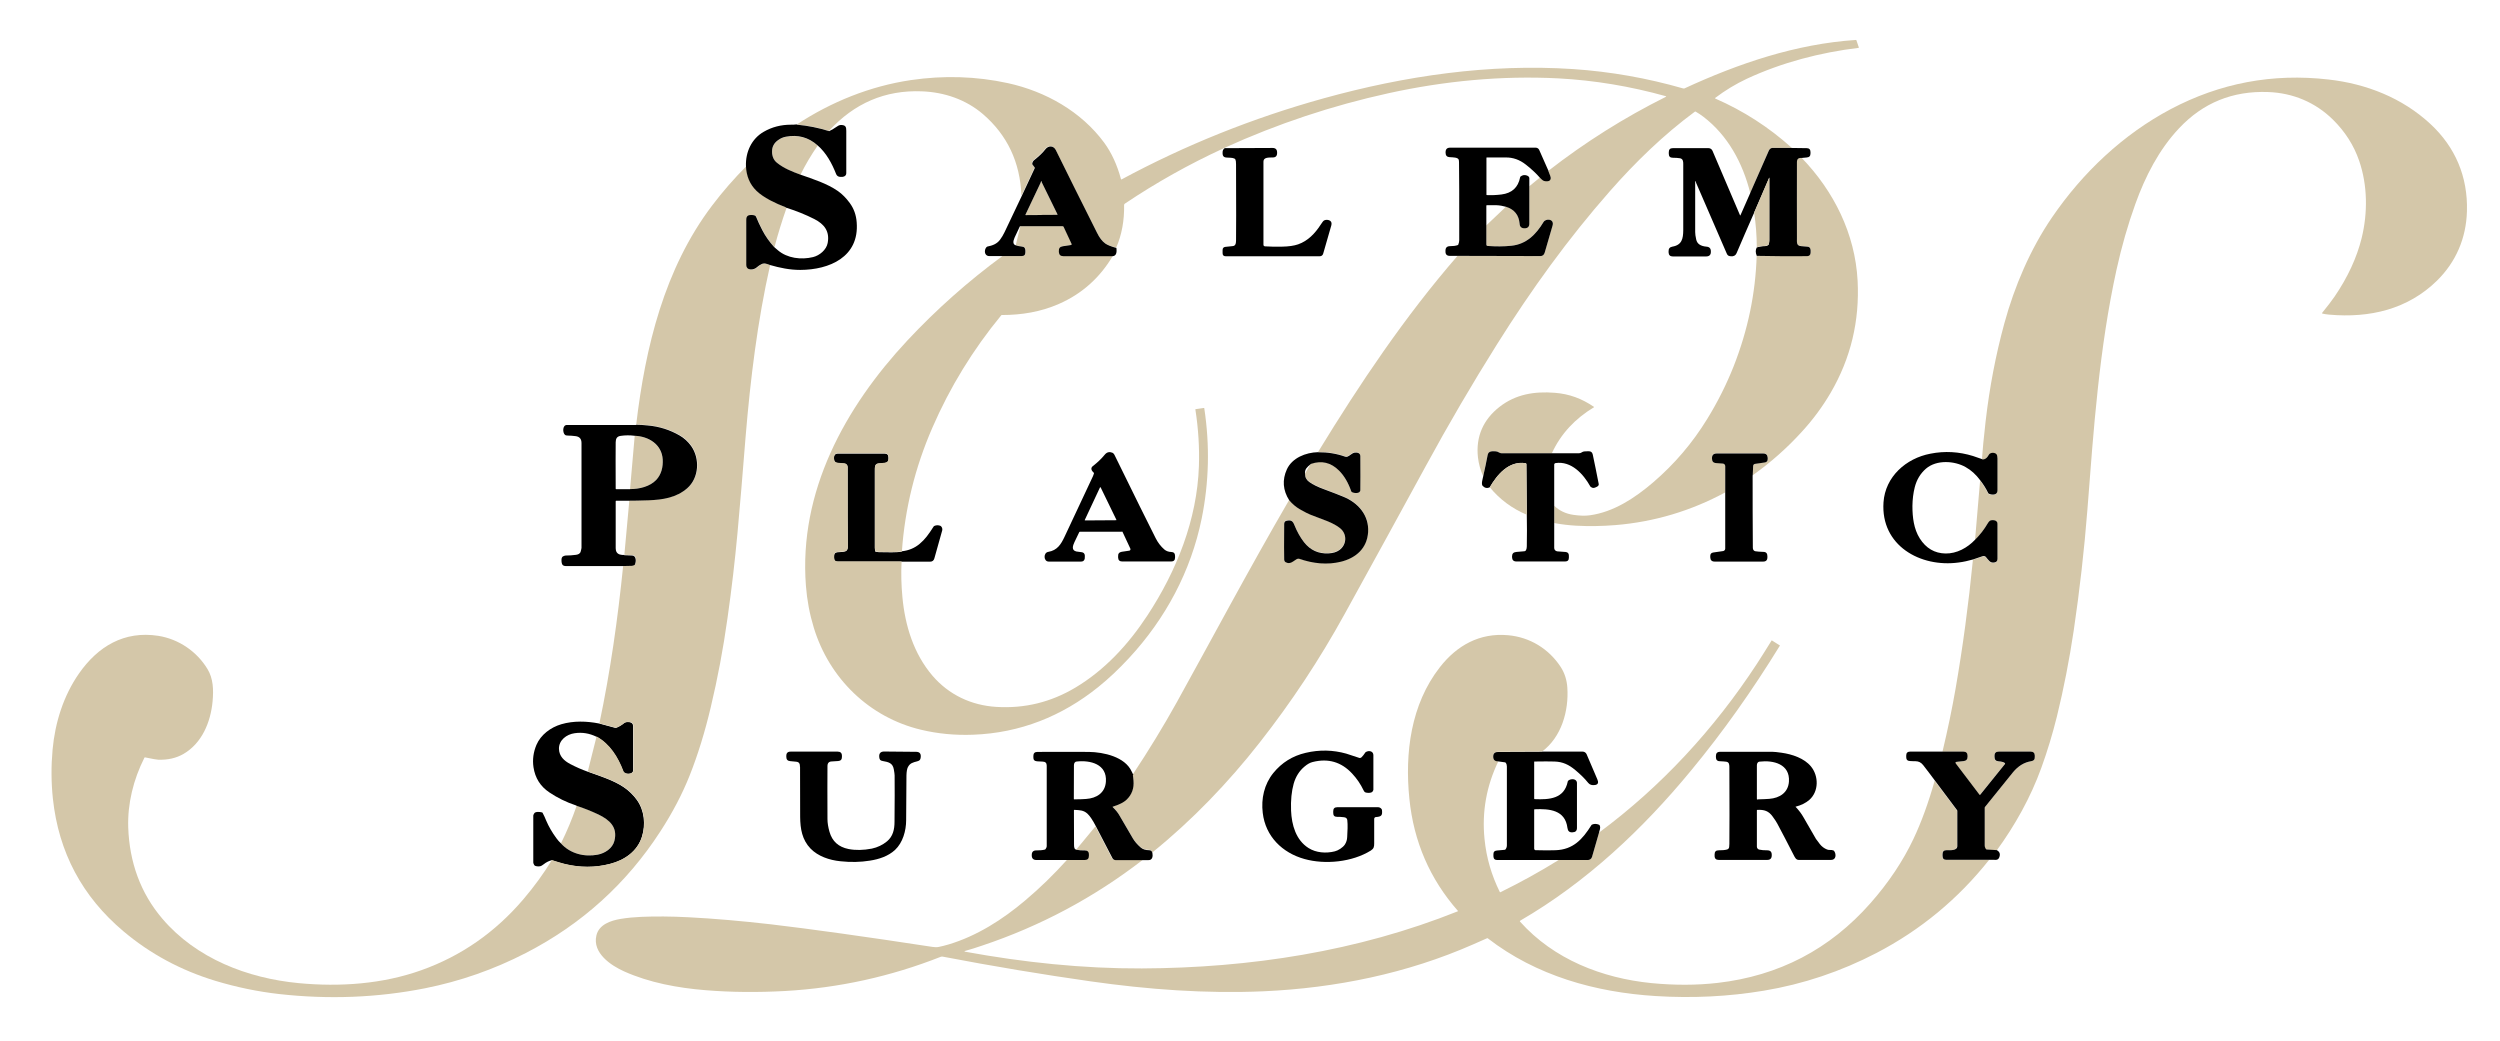 <?xml version="1.0" encoding="UTF-8"?>
<svg xmlns="http://www.w3.org/2000/svg" version="1.1" viewBox="0 0 2472 1029">
  <defs>
    <style>
      .cls-1 {
        fill: #d4c7a9;
      }
    </style>
  </defs>
  <!-- Generator: Adobe Illustrator 28.6.0, SVG Export Plug-In . SVG Version: 1.2.0 Build 709)  -->
  <g>
    <g id="Layer_1">
      <path class="cls-1" d="M1781.5,156.1c31.9,33.1,52.8,75,55.3,121.4,2.1,39.9-6.8,76.8-26.6,110.8-8,13.7-17.5,26.6-28.7,38.8-14.5,15.9-30.6,30.2-48.4,42.8l.4-9.4c0-1,.8-1.8,1.8-2l9.6-1.4c2.1-.3,3.1-1.5,3-3.6v-1c-.2-2.9-1.7-4.3-4.5-4.3h-45.9c-3.1,0-4.7,1.5-4.7,4.6v.4c0,2.8,1.4,4.2,4.1,4.5l6.7.5c1.3.1,2.3,1.2,2.3,2.5v26.2c-33.9,18.3-70,29.1-108.3,32.3-13.4,1.1-26.5,1.3-39.3.6-6.8-.4-14-1.2-21.5-2.6v-17.1c5.1,4.9,11.4,7.9,19,9,6.3.9,11.7,1.1,16.4.4,23.2-3.2,44.2-16.9,62.4-32.5,21-18,38.9-38.9,53.6-62.9,10.4-16.9,19-34.2,26-51.8,14.1-35.8,21.7-72.3,22.8-109.5,16.5.4,33.1.5,49.7.3,2.1,0,3.2-1.1,3.5-3.2.3-2.7.2-6-3.2-6.2-.5,0-2.5-.2-6.1-.5-4.8-.4-4.2-3.6-4.2-7.9,0-25.1,0-50.1,0-75.2,0-3.1,1.6-4.4,4.6-4.1h0Z"/>
      <path d="M1733,469.9c0,23.4,0,46.9.2,70.5,0,1.3,0,2.2.2,2.5.3,1.2,1.2,2,2.4,2.2,1.9.3,4.5.5,7.8.6,2.7,0,4,1.5,4,4.2v1.2c0,2.8-1.4,4.2-4.2,4.2h-47.9c-2.9,0-4.3-1.4-4.4-4.3v-1.2c0-2,.9-3.2,3-3.5l9.7-1.4c1.2-.2,2.1-1.2,2.1-2.4v-55.4c0,0,0-26.2,0-26.2,0-1.3-1-2.4-2.3-2.5l-6.7-.5c-2.8-.2-4.1-1.7-4.1-4.5v-.4c0-3.1,1.6-4.6,4.7-4.6h45.9c2.9,0,4.3,1.4,4.5,4.3v1c.1,2.1-.9,3.3-3,3.6l-9.6,1.4c-1,.1-1.7,1-1.8,2l-.4,9.4h0Z"/>
      <path class="cls-1" d="M1534.4,448.2c-16.4,0-32.9,0-49.5,0-2.3,0-3.5-1.8-5.8-1.9-3.5-.2-7.2-.5-8.1,3.6-1.4,7-2.9,14-4.4,21-2.7-5.8-4.4-12-5.2-18.6-2.3-20.7,5.4-37.5,21.2-49.9,16.1-12.6,34.6-15.6,54.8-14,14.4,1.1,26.8,5.8,38.7,13.9.1,0,.2.2,0,.4,0,0,0,0,0,0-18.4,11.1-32.6,25.9-41.7,45.6h0Z"/>
      <path d="M1534.4,448.2c9,0,17.9,0,26.8,0,2.4,0,3-1.5,5-1.8,1.6-.2,2.9-.1,4.8-.2,2.1,0,3.4,1,3.9,3.2,1.8,8.5,3.8,18.2,5.9,29.1.2,1.1-.3,2-1.6,2.7-1.5.8-3.4,1.7-4.7,1.1-1.1-.5-1.8-.9-2-1.3-6.9-12.4-18.8-25.4-34.4-23.1-.7.1-1.3.8-1.3,1.5v40.7s0,17.1,0,17.1v24.7c0,1.7,1.3,3.1,3.1,3.3l8.1.6c2.2.2,3.3,1.4,3.3,3.6v2.1c0,2.4-1.2,3.7-3.7,3.7h-48.1c-2.9,0-4.3-1.4-4.4-4.3v-.6c0-2.7,1.2-4.2,4-4.5l8-.7c.9,0,1.5-.5,1.9-1.3.5-1,.7-2.2.7-3.7.2-10.4.2-20.7,0-31.1l-.4-50c0-.5-.4-.9-.8-1-16.5-2.5-28,11.1-35.4,23.8-2.6,1.3-4.9.8-7-1.3-1.8-1.9.1-7.2.5-9.6,1.6-7.1,3.1-14.1,4.4-21,.8-4.1,4.5-3.8,8.1-3.6,2.2.1,3.5,1.9,5.8,1.9,16.6,0,33,0,49.5,0h0Z"/>
      <path class="cls-1" d="M1509.7,509c-14.6-6.2-26.8-15.2-36.6-27.2,7.4-12.7,18.9-26.3,35.4-23.8.5,0,.8.5.8,1l.4,50Z"/>
      <path class="cls-1" d="M1771.5,146.2c-5.2,0-10.4,0-15.6,0-2.3,0-3.6,0-3.8,0-1.4.3-2.4,1.2-3.1,2.7-6,13.8-12.1,27.7-18.4,41.8-7.4-29.6-22.2-56.8-46.1-75.1-2.5-1.9-5.1-3.7-7.8-5.2-.3-.2-.6-.2-.8,0-30.9,22.8-58.8,49.9-84.1,78.7-41.4,47.1-77.5,97.1-111.6,151.4-24.5,39-47.9,79-70.2,120-25.8,47.3-52.6,96.2-80.4,146.6-24.6,44.7-52.6,87.1-84.1,127.2-31.1,39.7-66.7,76.8-106.2,108.7-.4-1.8-1.5-2.7-3.2-2.7-3.5,0-6.3-.9-8.5-2.8-3.3-2.9-5.9-5.9-7.7-9-6.4-10.9-10.8-18.5-13.2-22.6-1.5-2.6-3.7-5.3-6.6-8.2-.2-.2-.2-.4.1-.5,6.2-1.8,10.7-4.1,13.6-6.9,5.2-4.9,7.5-11.3,6.8-19-.2-1.9-.4-3.7-.6-5.4,16.1-24.3,30.6-48.1,43.6-71.5,32.5-58.6,71.9-132.7,111.1-200,3.1,3.7,6.8,6.8,10.9,9.1,4.6,2.6,7.9,4.3,10,5.1,8.8,3.3,14.5,5.5,17,6.5,5.3,2.2,9.5,4.5,12.4,6.9,7.1,5.7,6.7,16.3-.7,21.6-2.7,2-6.3,3-10.8,3.3-10,.5-18.1-3.2-24.2-11.1-3.8-4.9-7-10.5-9.4-16.7-1.7-4.3-3.4-5.5-8.1-4.4-1.6.4-2,1.8-2.1,3.2,0,18.5,0,30.3,0,35.2,0,1.1.5,1.9,1.3,2.4,4.5,2.7,7.7-1,11.2-3,.8-.5,1.8-.5,2.6-.2,13.5,4.7,27.6,6.2,41.2,2.8,15.1-3.8,25.7-13.4,26.7-29.3,1.1-16.7-10-29.1-24.7-35-3.8-1.5-10.3-4-19.4-7.5-5.2-2-10.4-4.4-14.1-7-2.7-2-4.1-4.6-4.2-8l5.9-9.9c10.6-3.6,19.9-1.4,27.8,6.7,5,5.1,9,11.9,12,20.4.1.3.3.6.6.7,2.1,1.4,8.3,1.9,8.4-2,0-6.9,0-18.1,0-33.6,0-3.3-3.7-3.7-6.3-3.2-.8.1-1.9.8-3.3,1.9-1.1.8-2.2,1.5-3.3,2-.7.3-1.3.3-2,0-8.7-3.1-17.7-4.5-26.8-4.4,41.3-67.6,85.8-133.9,137.9-193.9,27.2,0,54.6,0,81.9.2,2.1,0,3.5-1.1,4.2-3.4,2.2-7.5,4.8-16.4,7.8-26.8,1.9-6.7-6.7-7.3-9-3.4-7.4,12.3-16.9,21.9-31.8,23.4-7.5.8-15.3.9-23.3.2-.9,0-1.4-.6-1.4-1.5v-18.8c0,0,19.6-18.6,19.6-18.6,8.2,2.6,12.6,8.2,13.3,16.8.3,3.1,1.9,4.6,4.9,4.4h.2c3,0,4.5-1.6,4.5-4.6v-36.7l10.5-8.6c2.6,2.3,3.2,3.6,7.5,3.3,1.5-.1,2.5-.8,2.9-2.1.3-.9.2-1.9-.3-3.2-.6-1.6-1.2-3.1-1.8-4.6,36.5-28.4,75.3-52.8,116.2-73.2.6-.3.6-.5,0-.7-35.1-9.8-70.5-15.7-106.2-17.6-56.3-2.9-112.8,2.6-167.6,14.6-56.1,12.3-110.2,30.3-162.3,54l-1,.5c-34.2,15.7-66.8,34-97.8,54.8-.4.3-.7.8-.7,1.3.3,15.3-2.3,29.4-7.8,42.2-5.3-1.3-9.1-2.8-11.2-4.5-2.9-2.2-5.6-5.8-8.1-10.6-16.2-32.1-29.8-59.3-40.7-81.7-2.2-4.5-7.3-4.7-10.3-.8-2.6,3.3-6.3,6.9-11.2,10.8-1,.8-1.7,1.9-1.8,3.3,0,.4,0,.7.2,1l2.2,2.9c.2.3.2.5,0,.8l-12.8,27.4c-1.3-33.1-14-59.9-38-80.6-16.9-14.5-38.3-21.8-60.6-22.6-36.1-1.4-66.7,11.7-91.8,39.2-10.3-3.3-20.9-5.4-31.8-6.4,34.3-22.5,72.5-37.9,112.8-43.9,32.7-4.8,64.7-3.8,96,3,37.3,8.2,72.6,28.1,95.3,59,7.2,9.9,12.7,21.8,16.5,35.9,0,.3.3.4.6.3,62.9-33.9,129.6-60.7,199.9-80.2,80.5-22.3,163.7-34.4,246.6-28.9,36.9,2.5,73.2,8.9,109,19.2.3,0,.6,0,.9,0,53.6-24.8,110.5-44.1,169.7-48,.2,0,.4,0,.5.3l2.4,7.1c0,.2,0,.3-.2.4,0,0,0,0,0,0-37.9,4.6-75.7,14.4-110.6,30.6-10.8,5.1-21.3,11.4-31.2,18.9-.2.2-.2.4,0,.6,0,0,.1.1.2.1,27.7,12.1,52.7,28.2,75.2,48.4h0Z"/>
      <path d="M1303.4,447.2c9.2-.1,18.2,1.3,26.8,4.4.7.2,1.3.2,2,0,1.2-.5,2.3-1.2,3.3-2,1.5-1.1,2.6-1.7,3.3-1.9,2.6-.5,6.2-.2,6.3,3.2.1,15.5.1,26.7,0,33.6,0,3.9-6.3,3.4-8.4,2-.3-.2-.5-.4-.6-.7-3-8.6-7-15.4-12-20.4-7.9-8-17.2-10.3-27.8-6.7-2.2,1.7-3.7,3.2-4.6,4.4-1.1,1.5-1.5,3.4-1.3,5.5,0,3.4,1.5,6.1,4.2,8,3.7,2.7,8.9,5.1,14.1,7,9.1,3.4,15.6,5.9,19.4,7.5,14.7,5.9,25.7,18.3,24.7,35-1,15.9-11.7,25.5-26.7,29.3-13.7,3.4-27.7,1.9-41.2-2.8-.9-.3-1.8-.2-2.6.2-3.5,2-6.7,5.8-11.2,3-.8-.5-1.2-1.3-1.3-2.4-.1-5-.2-16.7,0-35.2,0-1.4.5-2.8,2.1-3.2,4.7-1.1,6.4,0,8.1,4.4,2.5,6.2,5.6,11.8,9.4,16.7,6.2,7.9,14.3,11.6,24.2,11.1,4.5-.2,8.1-1.3,10.8-3.3,7.4-5.3,7.8-15.9.7-21.6-2.9-2.4-7.1-4.7-12.4-6.9-2.5-1-8.1-3.2-17-6.5-2.1-.8-5.4-2.5-10-5.1-4.1-2.3-7.8-5.4-10.9-9.1-6.3-9.9-7.1-20.2-2.3-30.7,5.2-11.2,18.5-16.6,30.8-16.9h0Z"/>
      <path d="M891.7,545.1c6.7-.7,12.6-3.1,17.6-7.3,5.6-4.7,8.8-9.3,13.9-17.2.2-.3.4-.5.8-.6,1.8-.8,3.6-.8,5.5-.2,1.8.6,2.6,3,2.2,4.5-2.1,7.5-4.7,16.8-7.8,27.8-.6,2.2-2,3.3-4.3,3.3-9.4,0-18.8,0-28.2,0h-63.2c-2.3,0-3.5-1.2-3.5-3.5v-2.2c0-2.2,1.1-3.4,3.3-3.6,3.8-.3,7.7-.1,9.2-1.8.8-.9,1.2-2.4,1.1-4.3-.2-10.8-.2-36.8-.2-78,0-1.9-1.4-3.4-3.3-3.6l-6.3-.5c-2.6-.2-3.9-1.6-3.9-4.2v-1c0-2.8,1.4-4.2,4.2-4.2h45.8c2.6,0,3.9,1.3,3.9,3.9v1.5c0,2.3-1.2,3.6-3.5,3.9-2.4.3-4.2.4-5.5.5-4.8.2-4.5,3.4-4.5,7.5,0,37.4,0,62.8,0,76.2,0,.4.1,1.5.4,3,0,.3.2.5.6.6,1.5.2,2.5.4,3,.4,9.5,0,16.5.6,22.7-.6h0Z"/>
      <path class="cls-1" d="M1100.2,253.3c-12.8,21.5-30.5,37.3-53.1,47.2-18,7.9-36.9,11-56.5,11-.2,0-.5.1-.6.3-27.9,33.9-50.7,71-68.2,111.4-16.9,38.9-27,79.5-30,121.9-6.2,1.2-13.2.7-22.7.6-.6,0-1.6-.1-3-.4-.3,0-.5-.2-.6-.6-.3-1.6-.4-2.6-.4-3,0-13.4,0-38.8,0-76.2,0-4.1-.3-7.3,4.5-7.5,1.2,0,3.1-.2,5.5-.5,2.3-.3,3.5-1.6,3.5-3.9v-1.5c0-2.6-1.3-3.9-3.9-3.9h-45.8c-2.8,0-4.2,1.4-4.2,4.2v1c0,2.6,1.3,4,3.9,4.2l6.3.5c1.9.1,3.3,1.7,3.3,3.6,0,41.2,0,67.2.2,78,0,2-.3,3.4-1.1,4.3-1.4,1.7-5.4,1.5-9.2,1.8-2.2.2-3.3,1.4-3.3,3.6v2.2c0,2.3,1.2,3.5,3.5,3.5h63.2c-.6,11.8-.3,23.5.8,35.2,2.6,28.2,11.1,56,29.7,77.8,16.1,18.8,38.3,29.4,63.3,30.9,27.8,1.7,53.7-4.6,77.9-19,29.2-17.4,52.7-42.9,71.4-71.5,28.9-44,49.1-94.7,50.9-147.6.6-18.1-.5-36.7-3.5-56,0-.2,0-.2.2-.3l8.2-1.2c.2,0,.3,0,.4.3,5.6,36.9,4.7,73.3-2.6,109.2-10.6,51.9-35.7,98.9-71.9,137.9-10.2,11-20.3,20.5-30.4,28.6-35.8,28.8-77.2,45.4-123.6,47.1-18,.7-35.2-1-51.5-4.9-51.3-12.2-90.8-50.8-106.1-100.9-4.1-13.4-6.7-27.2-7.8-41.5-7.2-93,38.5-176.3,100.3-242.5,28.7-30.7,60-58.5,94-83.5h19.2c2.5,0,3.7-1.3,3.7-3.8v-1.8c0-2.4-1.2-3.6-3.5-3.9-2.5-.2-4.5-.6-6.2-1.3l4.5-18.6c.3,0,.4,0,.4-.2,13.2,0,27.1,0,41.7,0,.5,0,.8.2,1,.6l7.8,16.7c.3.7.1,1.1-.7,1.3l-7.9,1.2c-2.8.4-4.1,2-3.9,4.8v.9c.2,2.7,1.6,4,4.3,4h48.9s0,0,0,0Z"/>
      <path class="cls-1" d="M1524.9,743.2c-14.6,0-29.2.1-43.9.2-3.2,0-4.7,1.7-4.5,5.1.2,2.9,1.8,4.3,5.1,4.2-11.8,24.4-16.4,50.1-13.7,76.9,1.8,18.4,6.9,35.8,15.1,52.4.1.2.4.4.7.2h0c19.7-9.7,39-20.3,57.8-32h28.6c1.9,0,3.6-1.2,4.1-3l6.9-23.9c61.7-45.7,113.9-102.4,156-166.7,4.2-6.5,9.1-14.2,14.7-23.3,0-.1.2-.2.3,0l7.8,4.9c.1,0,.2.2,0,.3-27.3,44.4-56.4,85.5-87.6,123.2-47.9,58.2-103.7,110.7-169,148.6-.5.3-.6.7-.2,1.1,33.3,37.2,81,55.8,129.8,60.7,22.9,2.2,44.7,2.2,65.5-.2,60.6-7,110.9-33.2,151.1-78.8,18-20.4,32.2-41.7,42.6-63.7,7.7-16.3,14.7-35.4,20.9-57.4l21.8,29.1c.2.3.3.6.3.9,0,22,0,33.6,0,34.7,0,4.6-6.9,4-10.8,4.1-2.5,0-3.8,1.3-3.8,3.8v1.8c0,2.5,1.3,3.8,3.8,3.8h42.6c-30.7,38.7-67.8,69.4-111.4,92.1-35.2,18.3-72.3,30.8-111.4,37.3-34.8,5.8-70.5,7.6-107,5.3-59.6-3.7-118.2-20.1-166-57.1-.2-.2-.5-.2-.8,0-4.3,1.9-8.9,4-13.6,6-65.2,28.7-135.7,43.2-207.4,46.4-57,2.5-114.5-1.8-170.7-9.8-47.1-6.7-96-14.8-146.6-24.5-.6-.1-1.2,0-1.8.2-49.5,19.5-100.8,30.8-153.7,33.8-27.3,1.5-53.6,1.3-79-.8-27.2-2.2-55.4-7.4-80.2-18.5-13.2-5.9-31.6-18.2-27.6-35.5,2.5-10.9,14-14.8,24.1-16.5,6.7-1.1,13.4-1.7,20.2-2,13.9-.6,29.6-.5,47,.4,25.4,1.3,52.6,3.7,81.5,7,39,4.6,92.2,12,159.5,22.3,2.4.4,4.5.4,6.4,0,3-.6,6.1-1.4,9.5-2.4,28.1-8.4,53.6-24.7,75.9-43.6,14.6-12.3,28.3-25.7,41.2-40h17.1c2.7,0,4.1-1.4,4.1-4.1v-1.4c0-2.7-1.4-4.1-4.1-4-2.8,0-5.5-.2-8-.6l19.1-23.1,16.2,31.2c.7,1.2,1.9,2,3.3,2h27.2c-48.2,37.2-101.2,65.5-159,84.8-5.8,2-11.3,3.7-16.3,5.1-1.3.4-1.2.7,0,.9,57.5,10.5,115.8,16.7,174.4,16.5,107.2-.5,213.3-16.8,312.5-56.5.1,0,.2-.2.1-.4,0,0,0,0,0,0-27.7-31.5-43.7-68.4-48-110.9-4.6-45.2,1.4-93.3,30.2-130.1,16.8-21.5,39.3-34.1,67.3-31.6,21.6,1.9,40.4,13.4,52.2,31.5,3.8,5.9,6,12.7,6.5,20.4,1.5,22.9-5.7,48.9-25.2,63.3h0Z"/>
      <path d="M1120.2,766.3c.2,1.8.4,3.6.6,5.4.7,7.7-1.6,14-6.8,19-2.9,2.8-7.5,5-13.6,6.9-.3,0-.3.2-.1.5,2.9,2.8,5.1,5.5,6.6,8.2,2.4,4.1,6.8,11.7,13.2,22.6,1.8,3.1,4.3,6,7.7,9,2.1,1.9,5,2.8,8.5,2.8,1.7,0,2.8.9,3.2,2.7.6,3.1.2,7.3-4.1,7.1-1.7,0-3.3,0-5,0h-27.2c-1.4,0-2.7-.8-3.3-2.1l-16.2-31.2c-3.2-6.2-6.1-10.5-8.4-12.6-3.9-3.6-7.9-3.5-12.9-3.8-.3,0-.5.1-.5.5,0,18.8.1,30,.1,33.4s.2,5.1,2.6,5.6c2.5.5,5.2.7,8,.6,2.7,0,4.1,1.3,4.1,4v1.4c0,2.7-1.4,4.1-4.1,4.1h-17.1s-30.6,0-30.6,0c-3.1,0-4.7-1.5-4.7-4.6v-.4c0-3.1,1.6-4.6,4.7-4.5,3.2,0,5.9-.2,8.2-.8.3,0,.6-.3.8-.6.8-1.2,1.1-2,1.1-2.7,0-40.4,0-67,0-79.7,0-2.6-1.3-3.9-3.8-4-1.3,0-3.2-.2-5.8-.3-2.5-.2-3.7-1.5-3.6-3.9v-1.5c0-2.6,1.4-3.9,4-3.9,21.4-.1,38.3,0,50.7,0,15,.2,35.8,4.9,42.4,19.2.6,1.2,1.2,2.5,1.8,3.7h0ZM1062.8,790.4c5,0,8.7-.2,11.2-.4,10.3-.7,18.7-6,19.5-17,1.3-17.5-15.4-21.5-28.9-20-2,.2-2.7,1.9-2.7,3.7,0,3.6,0,14.6-.1,33.1,0,.6.2.8.5.6,0,0,.2,0,.5,0h0Z"/>
      <path d="M1524.9,743.2h40.1c1.6,0,3.1,1,3.8,2.5,3.6,8.3,7.1,16.6,10.6,24.8,1.2,2.7,1.3,5.1-2.1,5.7-3.1.5-5.3-.2-6.8-2-3.8-4.8-8.7-9.3-12.9-12.8-6.2-5.2-12.3-8.2-20.6-8.4-4.5-.1-11.1-.2-19.7,0-.2,0-.3.1-.3.3v36.3c0,.4.2.6.6.6,14.7.6,29.1-.4,32.6-17.4,0-.3.2-.6.5-.9,2.6-2.3,8.8-2.1,8.6,2.6,0,.5,0,15.2,0,44.1,0,2.9-1.4,4.3-4.4,4.4,0,0-.2,0-.2,0-2.8.2-4.4-1.2-4.8-4.3-2.2-17.9-17.9-19.1-32.4-18.5-.3,0-.5.2-.5.5v38.4c0,.8.6,1.5,1.4,1.6.4,0,1,0,2,0,6.2.2,12.2.2,17.8,0,17.4-.6,26.7-10.9,35.4-24.8.2-.3.4-.5.8-.6,2.1-.9,4.3-.8,6.7.2.3.1.5.4.7.7,1.2,2.9-.3,4.7-.7,7.2l-6.9,23.9c-.5,1.8-2.2,3.1-4.1,3.1h-89.6c-2.5,0-3.7-1.2-3.8-3.7v-1.8c-.1-2.4,1-3.7,3.4-3.9l7.7-.7c.4,0,.7-.2.9-.5.9-1.2,1.3-2.5,1.3-4,0-20.2,0-46.2,0-77.9,0-1.3-.3-2.5-1.1-3.6-.2-.3-.5-.5-.8-.5l-6.5-.9c-3.2,0-4.9-1.3-5.1-4.2-.2-3.4,1.3-5.1,4.5-5.1,14.7,0,29.3-.2,43.9-.2h0Z"/>
      <path class="cls-1" d="M1974.2,840.7l-9.7-.6c-.3,0-.7-.2-.9-.4-.9-1-1.3-2.3-1.3-3.7,0-11.7,0-24.1,0-37.1,0-.3.1-.6.3-.9,15.2-18.9,24.4-30.3,27.6-34.2,5.1-6.2,11.1-9.8,18-11,2.6-.4,3.8-1.9,3.7-4.5v-1.1c-.2-2.6-1.6-3.9-4.2-3.9h-31.5c-2.8,0-4.1,1.4-4.2,4.1v1.2c0,2.7,1.3,4.1,4,4.3,2.8.2,4.9.8,6.2,1.7.4.3.4.6.1,1l-24.5,30.4c-.2.2-.4.2-.6,0l-23.3-30.7c-.9-1.2-.6-1.8.8-1.9l6.7-.7c2.6-.2,3.9-1.7,3.9-4.3v-1c0-2.7-1.4-4.1-4.1-4.1h-20.5c5.2-21.8,9.5-42.5,12.9-62,7.2-41.4,12.9-84,17.2-127.8l9.7-3.3c1.1-.4,2.2,0,3,.8,2.7,2.9,4.1,6.5,8.8,5.4,1.8-.4,2.7-1.6,2.7-3.5,0-6.5,0-18,0-34.7,0-3.6-4.4-4-6.8-3.3-.9.2-1.9,1.2-2.9,3-3.4,5.8-7.6,11.1-12.4,16l5-58.6c3.1,3.9,5.7,8.1,7.8,12.5.2.3.4.5.7.7,2.9,1.4,8.4,1.6,8.5-3.2,0-7.9,0-18.4,0-31.6,0-2-.3-3.3-.8-4-1.5-2.2-6.4-2.2-7.7.2-1.8,3.5-4.1,5-6.7,4.6.6-8.8,1.8-21.5,3.7-38.2,3.8-32.9,9.9-65.1,18.5-96.6,10-36.6,25.7-73.4,47.1-104.7,30.3-44.4,70.4-82.2,117.4-107.1,48.8-25.8,100.8-35.6,155.9-29.3,37.5,4.2,73.1,18.2,100.9,44,24.5,22.7,37.1,52.1,36.1,86.2-.7,26.7-10.9,50.3-29.6,68.7-28.8,28.3-66.5,37.2-106.7,33.6-2.1-.2-4.3-.5-6.6-1-.2,0-.4-.3-.3-.5,0,0,0-.1,0-.2,5.4-6.7,9.5-12,12.3-16.1,13.1-19.2,22-38.5,26.8-57.9,6.1-24.9,5.9-52.2-2.5-76.5-5.3-15.4-14-28.9-26-40.7-17.3-17-39.4-26.3-63.9-27.2-35.1-1.3-64.5,10.6-88.2,35.9-19.8,21-33.4,47.6-43.1,74.6-7.5,20.8-13.7,42.5-18.7,65.2-17.1,78-22.6,156.9-28.8,237.5-3.1,39.5-7.6,79.2-13.5,119.2-4.4,29.3-9.9,57.6-16.6,84.9-4.3,17.3-9.4,34.3-15.5,51.1-10.5,29-26,56.8-44.2,81.7h0Z"/>
      <path d="M1920.9,743.2h20.5c2.7,0,4.1,1.4,4.1,4.1v1c0,2.6-1.3,4-3.9,4.3l-6.7.7c-1.4.1-1.7.8-.8,1.9l23.3,30.7c.2.2.4.2.6,0l24.5-30.4c.3-.4.2-.7-.1-1-1.3-1-3.4-1.5-6.2-1.7-2.7-.2-4-1.6-4-4.3v-1.2c0-2.8,1.4-4.1,4.2-4.1h31.5c2.6,0,4,1.3,4.1,3.9v1.1c.2,2.6-1,4.1-3.6,4.5-6.9,1.1-12.9,4.8-18,11-3.2,3.9-12.4,15.3-27.6,34.2-.2.2-.3.6-.3.9,0,13,0,25.3,0,37.1,0,1.5.5,2.7,1.3,3.7.2.3.5.4.9.4l9.7.6c3.1,1.7,3.8,4.2,2.3,7.6-.8,1.7-2.3,2.3-4.7,2-.7-.1-2.3,0-4.8,0h-42.6c-2.6,0-3.8-1.3-3.8-3.9v-1.8c0-2.5,1.3-3.8,3.8-3.8,3.9,0,10.8.6,10.8-4.1,0-1.2,0-12.7,0-34.7,0-.3,0-.6-.3-.9l-21.8-29.1c-3.8-5.1-7.6-10.2-11.6-15.3-2-2.6-4.5-3.9-7.6-3.9-1.2,0-3.1,0-5.6-.2-2.4-.1-3.6-1.4-3.6-3.8v-1.7c0-2.5,1.3-3.8,3.8-3.8h32.3c0,0,0,0,0,0Z"/>
      <path d="M1959.9,454.2c2.6.4,4.8-1.1,6.7-4.6,1.3-2.4,6.2-2.5,7.7-.2.5.7.7,2.1.8,4,0,13.2,0,23.8,0,31.6,0,4.8-5.5,4.6-8.5,3.2-.3-.1-.6-.4-.7-.7-2.1-4.4-4.7-8.5-7.8-12.5-4.2-5.7-9-10.1-14.6-13.2-11-6.2-28.6-7.4-39.1,1.6-5.5,4.8-9.2,10.9-11.1,18.4-1.5,5.9-2.2,12.1-2.3,18.5,0,11.4,1.4,22.7,7.2,32,6.2,9.8,14.7,14.8,25.5,15,11.1.2,21.7-5.6,29.3-13.7,4.9-4.8,9-10.2,12.4-16,1-1.7,2-2.7,2.9-3,2.4-.7,6.8-.3,6.8,3.3,0,16.7,0,28.3,0,34.7,0,2-.9,3.1-2.7,3.5-4.7,1.1-6.2-2.5-8.8-5.4-.8-.8-1.9-1.1-3-.8l-9.7,3.3c-4.6,1.3-9.4,2.4-14.2,3-37.9,5.2-77.2-16.8-74.3-59.5,1.7-25.3,22.2-43.5,46.4-48.1,14.2-2.8,28.2-2,42.1,2.3,2,.6,5,1.7,9,3.1h0Z"/>
      <path d="M1730.6,190.8c6.3-14.1,12.4-28,18.4-41.8.7-1.5,1.7-2.4,3.1-2.7.2,0,1.5,0,3.8,0,5.2,0,10.4,0,15.6,0l14.9.2c2.5,0,3.8,1.3,3.8,3.8v1.4c0,2.5-1.1,3.8-3.6,4l-5.2.5c-3.1-.3-4.6,1.1-4.6,4.1,0,25.1-.1,50.1,0,75.2,0,4.3-.6,7.5,4.2,7.9,3.5.3,5.5.5,6.1.5,3.4.1,3.4,3.5,3.2,6.2-.2,2.1-1.4,3.2-3.5,3.2-16.6.2-33.2,0-49.7-.3-1.4-3.3-1.3-6.1,0-8.3,2.3-.8,5-1.3,8.2-1.3,1.1,0,2.1-.4,3-1,.3-.2.5-.4.6-.8.4-1.3.6-2.6.6-4,0-25.1,0-45.6,0-61.6,0-.4,0-.4-.2,0l-14.8,34.3c-5.9,13.4-11.7,26.7-17.4,40.1-1,2.3-2.9,3.3-5.7,3-2.1-.2-3.1-.6-4-2.7-10.1-23.2-20.1-46.5-30.2-69.7-.2-.3-.3-.9-.6-1.8,0-.2-.2-.2-.3-.1,0,0-.1.2-.1.4,0,13,0,29.7,0,50,0,1.8.3,4.2,1,7.3.9,4.3,4.3,6.6,10.1,7.1,3.1.2,4.5,1.9,4.4,5v.2c0,3-1.6,4.5-4.8,4.5h-32.8c-2.7,0-4.1-1.4-4.2-4v-1.1c-.1-2.6,1.1-4.1,3.7-4.6,9.5-1.6,10.7-7.9,10.8-16.1v-65.7c0-2.4-.2-5-3.2-5.6-1.9-.3-4.3-.5-7.2-.5-2.6,0-3.9-1.3-3.9-3.9v-1.6c0-2.7,1.3-4,4-4h35.3c1.7,0,3.2,1,3.9,2.6l27.2,63.7c.2.4.3.4.5,0l9.6-21.8h0Z"/>
      <path class="cls-1" d="M1737.1,244.6c0-11.3-.9-22.8-2.6-34.5l14.8-34.3c.2-.4.2-.3.2,0,0,16,0,36.6,0,61.6,0,1.4-.2,2.7-.6,4,0,.3-.3.6-.6.8-1,.7-2,1-3,1-3.2,0-6,.5-8.2,1.3h0Z"/>
      <path d="M1531.1,169.3c.6,1.5,1.2,3,1.8,4.6.5,1.3.6,2.3.3,3.2-.4,1.3-1.4,2-2.9,2.1-4.4.3-5-1-7.5-3.3-3.6-4.2-8.3-8.6-14-13.1-6.2-4.9-12.8-7.2-20-7.1-5.2.1-11.4,0-18.6,0-.3,0-.4.1-.4.4v36.4c0,.2.2.4.4.4,4.8.2,9.6,0,14.4-.6,10.4-1.3,16.5-6.9,18.5-16.9,0-.4.2-.6.5-.9,1.8-1.4,3.8-1.8,6.1-1,1.6.6,2.5,1.5,2.5,2.7,0,2.7,0,5.4,0,8.2v36.7c0,3-1.5,4.6-4.5,4.6h-.2c-3,.1-4.7-1.4-4.9-4.4-.7-8.6-5.1-14.2-13.3-16.8-3.2-.9-6.5-1.5-9.7-1.6-3.1,0-6.2,0-9.4,0-.3,0-.5.2-.5.5v19.5s0,18.8,0,18.8c0,.9.5,1.5,1.4,1.5,8,.6,15.8.6,23.3-.2,14.8-1.5,24.4-11.1,31.8-23.4,2.3-3.9,10.9-3.3,9,3.4-3,10.4-5.6,19.3-7.8,26.8-.7,2.3-2.1,3.4-4.2,3.4-27.4-.1-54.7-.2-81.9-.2h-7.7c-2.9,0-4.4-1.5-4.3-4.4v-.8c0-2.9,1.5-4.4,4.5-4.4s5.4-.3,7.5-1c.3-.1.5-.3.7-.6.6-1.6.9-3.1.9-4.3,0-41.9,0-67.1-.2-75.7,0-1.2,0-2.4-.2-3.5-.4-2.9-6.2-2.7-9-2.9-2.7-.1-4.1-1.6-4.1-4.3v-.6c0-3,1.5-4.5,4.5-4.5h84.6c1.5,0,2.9.9,3.5,2.3l9.2,20.8h0Z"/>
      <path class="cls-1" d="M1029.6,178.9c.1,0,.3.3.4.9.1.4.2.7.4,1.1,7.6,15.4,12.7,25.8,15.2,31,.2.3,0,.5-.3.5-2.1,0-7.3,0-15.5.1-8.2,0-13.4,0-15.5.1-.4,0-.5-.2-.3-.5,2.5-5.3,7.4-15.7,14.8-31.2.2-.3.3-.7.4-1.1.2-.6.3-1,.4-1h0Z"/>
      <path d="M1103.9,245.3c.7,5.1-.6,7.8-3.7,8h-48.9c-2.7,0-4.1-1.4-4.3-4.1v-.9c-.2-2.8,1.1-4.4,3.9-4.8l7.9-1.2c.8-.1,1-.5.7-1.3l-7.8-16.7c-.2-.4-.5-.6-1-.6-14.7,0-28.6,0-41.8,0,0,.1-.2.2-.4.2.3,0,.3,0,0,0,0,0,0,0-.1,0-1.8,3.7-3.5,7.4-5.2,11.1-1.8,4.1-1.5,6.6,1,7.5,1.7.6,3.8,1.1,6.2,1.3,2.4.2,3.5,1.5,3.5,3.9v1.8c0,2.5-1.2,3.7-3.7,3.7h-19.2c-4.3,0-8.5,0-12.8,0-5.1,0-5.3-6.2-2.7-8.9.2-.2.5-.4.8-.5,5-1,9.3-2.5,12.5-6.7,1.7-2.2,3.1-4.7,4.5-7.5,5.8-12.1,11.4-24,17-35.8l12.8-27.4c.1-.3.1-.6,0-.8l-2.2-2.9c-.2-.3-.3-.6-.2-1,.2-1.4.8-2.4,1.8-3.3,4.8-3.8,8.6-7.4,11.2-10.8,3-3.9,8.1-3.7,10.3.8,11,22.4,24.6,49.7,40.7,81.7,2.4,4.9,5.1,8.4,8.1,10.6,2.2,1.6,5.9,3.1,11.2,4.5h0ZM1029.8,212.5c8.2,0,13.4,0,15.5-.1.4,0,.5-.2.3-.5-2.5-5.2-7.6-15.6-15.2-31-.2-.3-.3-.7-.4-1.1-.2-.6-.3-.9-.4-.9s-.3.3-.4,1c-.1.4-.2.7-.4,1.1-7.4,15.5-12.3,25.9-14.8,31.2-.2.3,0,.5.3.5,2.1,0,7.3,0,15.5-.1h0Z"/>
      <path class="cls-1" d="M554.7,833.9c5.9-12,11.1-24.3,15.5-37.2,7.5,2.4,14.7,5.2,21.6,8.6,10.9,5.2,19.2,12.5,15.7,26.1-1.9,7.4-9.3,12.2-16.5,13.6-13.2,2.5-27.2-.8-36.3-11.1h0Z"/>
      <path d="M592.4,715.4l15.9,4.3c.3,0,.6,0,.9,0,2.8-1.1,5.4-2.7,7.9-4.7,1.1-.9,2.9-1.2,5.4-.9,2.3.3,3.5,1.6,3.5,4,0,27.5,0,42,0,43.7,0,4.3-8.5,4.5-9.8.9-5.3-14.1-13.4-27.1-26.6-34.3-6.8-3.3-13.9-4.5-21.4-3.4-8,1.1-15.7,6.9-15.5,15.5.2,7.3,5.1,11.8,11.2,15,5.5,2.9,11.2,5.4,17.1,7.5,12,4.3,25.8,8.6,35.9,15.5,5.1,3.5,9.4,7.7,12.9,12.6,7.4,10.4,8.7,24.3,4.9,36.3-4.5,14.4-17.1,23.2-31.6,26.9-14.8,3.8-29.9,3.8-45.2,0-4.2-1.1-8.3-2.3-12.4-3.7-2.8.7-5.4,2-7.8,3.9-1.5,1.2-2.6,1.8-3.4,2-1.3.3-5.1.5-6.1-1.2-.6-1.1-.9-1.9-.9-2.4,0-14,0-29.5,0-46.5,0-.4.3-1.1.9-2.1,1.2-2.1,5.9-1.5,7.7-1,.3,0,.6.3.7.6,1.3,2.5,2.5,5,3.5,7.6,2.5,5.8,5.8,11.6,10.1,17.4,1.3,1.8,2.8,3.5,4.5,5.1,9.2,10.2,23.2,13.6,36.3,11.1,7.2-1.4,14.6-6.2,16.5-13.6,3.5-13.6-4.8-20.8-15.7-26.1-7-3.3-14.2-6.2-21.6-8.6-.2-.2-.5-.4-.7-.4-9.6-3.2-18.3-7.5-26.2-12.8-9-6-14.2-14.3-15.8-25-1.1-7.5-.1-14.8,2.9-22,4.3-10.1,14.1-17.4,24.7-20.5,12-3.5,25-3.1,37.3-.7h0Z"/>
      <path class="cls-1" d="M777.7,205.7c-4.4,12.5-8.4,25.4-11.9,38.7-4.7-5-8.6-10.6-11.8-16.8-2.5-4.9-4.5-9.1-5.9-12.7-.3-.8-.7-1.3-1.2-1.6-1.7-.9-5.2-.8-6.6-.2-1.7.8-2.1,2.5-2.1,4.4,0,15.2,0,30.1,0,44.7,0,2.2,1.4,4,3.8,4.3,2.8.3,5.2-.6,7.3-2.6.8-.8,2.2-1.7,4.2-2.7,1.2-.6,2.5-.7,4-.4,1.4.3,2.7.8,4,1.3-12.6,55.8-19.5,113.2-24.2,169.2-6.3,76.8-9.2,118.5-18,180.3-4.2,30-9.7,59.2-16.5,87.7-5.8,24.6-12.8,47.2-20.9,67.6-7.3,18.3-16.9,36.7-29,55.3-33.5,51.7-77.8,91.7-132.9,120.1-31.8,16.4-65.1,28-99.7,34.9-47,9.3-95.1,11.2-144.3,5.7-21.2-2.4-42.3-6.8-63.2-13.1-34.1-10.4-64.4-26.7-90.8-49-40.7-34.3-64-78-69.7-131-1.7-16-1.8-32.3-.3-48.7,2.5-26.9,10.8-53.1,26-75,18.8-27,44.8-42.6,78.5-37.4,20.2,3.2,38.2,15.5,48.7,32.9,5.6,9.2,6.1,20.3,5,32-1.9,20.4-10.5,41.3-28.8,51.9-7.1,4.1-15.4,6-24.9,5.7-1.3,0-5.7-.8-13-2.3-.3,0-.6,0-.7.3-10.9,21.6-16.8,45.5-16,69.1,1.2,33.9,11.9,64.6,33.9,90.3,33.4,39.1,84,58.7,134.6,63.5,41,3.9,83.1.9,121.4-12.8,39.3-14,72.9-37.4,100.8-70.1,10.8-12.7,20.2-25.6,28.2-38.8,4.1,1.4,8.2,2.6,12.4,3.7,15.3,3.8,30.3,3.9,45.2,0,14.4-3.7,27.1-12.5,31.6-26.9,3.8-12,2.5-26-4.9-36.3-3.5-4.9-7.8-9.1-12.9-12.6-10.1-6.9-23.9-11.2-35.9-15.5l8.7-34.6c13.2,7.2,21.3,20.3,26.6,34.3,1.4,3.6,9.8,3.4,9.8-.9,0-1.7,0-16.3,0-43.7,0-2.4-1.2-3.7-3.5-4-2.5-.3-4.3,0-5.4.9-2.5,2.1-5.2,3.7-7.9,4.7-.3.1-.6.1-.9,0l-15.9-4.3c10.8-51.2,18.2-103.4,23.5-155.9,2.8,0,5.8,0,8.8-.2,1,0,1.8-.3,2.6-.8.3-.2.5-.4.6-.7.7-2,.9-3.8.6-5.3-.4-2.2-1.6-3.4-3.5-3.4-3.2,0-5.6-.2-7.5-.3-.2,0-.4-.1-.4-.3l4.9-53.5c4,0,10.3,0,19-.4,14.4-.5,27.8-2.6,38.5-11.9,11.8-10.3,12.7-29.4,3.9-41.8-3.1-4.3-6.8-7.8-11.4-10.4-9.6-5.5-20.1-8.8-31.5-9.9-3.9-.4-7.8-.6-11.7-.7,9-76.3,27.8-154.1,75-216.4,10.4-13.8,21.8-26.8,34-39.1.4,10,3.9,18.1,10.4,24.5,3.3,3.2,7.8,6.3,13.6,9.4,5,2.6,10.1,4.9,15.4,6.9.1,0,.2.2.4.5h0Z"/>
      <path class="cls-1" d="M623,483.6l4.6-52.7c13.9.7,26.7,8.7,27.7,23.4.5,7.3-1.1,14.6-6.3,20.1-6.2,6.7-17,9.3-26,9.2h0Z"/>
      <path d="M628.8,420c3.9,0,7.8.3,11.7.7,11.5,1,22,4.4,31.5,9.9,4.5,2.6,8.3,6.1,11.4,10.4,8.8,12.4,7.9,31.5-3.9,41.8-10.7,9.3-24.1,11.4-38.5,11.9-8.7.3-15,.4-19,.4h-12.7c-.3,0-.5.3-.5.6,0,24.9,0,40.3,0,46.4,0,2.9,1.1,5.3,4.1,6.2,1.4.4,2.8.5,4.2.4,0,.2.2.3.4.3,1.8.1,4.3.2,7.5.3,1.9,0,3.1,1.2,3.5,3.4.3,1.5.1,3.3-.6,5.3-.1.3-.3.6-.6.7-.8.5-1.6.7-2.6.8-3,0-6,.1-8.8.2-18.9,0-37.8,0-56.7,0-2.2,0-3.5-1.1-3.8-3.3-.3-1.9-.6-5.3,1.4-6.3,1.1-.5,1.9-.8,2.5-.8,3.3,0,6.7-.2,10.3-.7,2-.3,4-1,4.6-3.3.5-1.9.8-3.1.8-3.6,0-39.1,0-73.6,0-103.6,0-4-1.8-6.2-5.5-6.8-3-.4-5.6-.6-7.8-.6-1.4,0-2.4-.2-3-.7-2.5-2-2.7-9.8,1.9-9.8,22.8,0,45.5,0,68.3,0h0ZM623,483.6c9,.1,19.8-2.5,26-9.2,5.1-5.5,6.7-12.8,6.3-20.1-.9-14.8-13.7-22.8-27.7-23.4-4.7-.6-9.3-.6-14,.1-3.8.6-4.7,2.9-4.8,6.3-.1,8.2-.1,23.5,0,45.9,0,.3.2.5.5.5h13.7Z"/>
      <path class="cls-1" d="M808.5,144c-6.4,9.2-12.1,18.8-17,28.8-8-2.9-16.7-6.3-23.3-11.8-3.2-2.6-4.7-6.3-4.8-11.2,0-4.4,1.9-8.1,5.9-11.1,2.3-1.7,4.9-2.9,7.7-3.4,12-2.3,22.5.6,31.5,8.6Z"/>
      <path d="M788.1,123.3c10.8,1,21.4,3.1,31.8,6.4,1.8-.9,3.1-1.6,4-2.2.7-.5,2.3-1.5,4.7-3,1.1-.7,2.3-1,3.7-.9,4,.3,4.5,2.2,4.5,5.8,0,13.9,0,27.8,0,41.8,0,3.4-3.5,4-6.2,3.7-1.9-.2-3.1-1.1-3.8-2.7-4.2-10.7-9.8-21-18.3-28.4-9.1-8.1-19.6-10.9-31.5-8.6-2.8.5-5.4,1.7-7.7,3.4-4,2.9-5.9,6.6-5.9,11.1,0,4.9,1.6,8.6,4.8,11.2,6.7,5.5,15.3,8.9,23.3,11.8,12.5,4.4,26.2,8.7,37,16.2,4.3,3,8.2,7,11.8,11.9,4,5.5,6.3,11.8,6.8,19.1,2.7,34.3-27.1,46.9-55.8,47-10.3,0-20.1-2-30.1-4.9-1.2-.5-2.6-1-4-1.3-1.5-.3-2.8-.2-4,.4-2,1-3.4,1.9-4.2,2.7-2.1,2-4.6,2.9-7.3,2.6-2.4-.3-3.8-2-3.8-4.3,0-14.6,0-29.5,0-44.7,0-1.9.4-3.6,2.1-4.4,1.4-.6,5-.6,6.6.2.5.3.9.8,1.2,1.6,1.4,3.6,3.4,7.8,5.9,12.7,3.2,6.2,7.2,11.8,11.8,16.8,1.1,1,2.3,2.1,3.6,3.1,9.3,8,23.1,9.7,34.9,6.8,6.4-1.6,13.1-7.1,14.4-13.9,2.2-11.6-3.4-18.7-13.2-23.7-8.5-4.3-17.6-8-27.4-11.1-.2,0-.3,0-.4,0-.1-.3-.3-.5-.4-.5-5.3-2-10.4-4.3-15.4-6.9-5.8-3.1-10.3-6.2-13.6-9.4-6.5-6.3-10-14.5-10.4-24.5-.5-13.7,5.5-27,17.6-33.9,8.1-4.7,17.1-7,26.8-7,1.8,0,3.8,0,5.8-.3h0Z"/>
      <path d="M1109.1,525.8h-41.3c-.3,0-.6.2-.7.5-1,2-2.6,5.3-4.7,9.8-1.5,3.3-3.3,7.9,1.8,9.2,0,0,1.8.2,5.2.7,2.1.2,3.2,1.4,3.3,3.5,0,1,0,2-.1,2.8-.4,2-1.6,3-3.6,3-18.5,0-29.1,0-32,0-5.3,0-5.5-8.8-.5-9.6,8.9-1.5,12.6-7.4,16.2-15.1,9.3-20,18.7-39.9,28.1-59.9.3-.7.6-1.6.9-2.5,0-.3,0-.6-.2-.8-2.1-1.8-3.6-4.5-.8-6.6,4.4-3.4,8.2-7,11.5-11,1.2-1.5,2.4-2.3,3.7-2.6,1.3-.3,2.6-.1,3.9.4,1,.4,1.8,1.3,2.4,2.6,19.4,39.6,32.9,66.9,40.5,81.9,2.2,4.4,5.1,8.2,8.7,11.3,1.8,1.5,4,2.3,6.7,2.4,2.5,0,3.8,1.4,3.8,3.9v1.6c0,2.6-1.3,3.9-3.9,3.9h-48.3c-2.6,0-4-1.3-4.1-3.9v-1.2c-.2-2.6,1.1-4.1,3.6-4.5l7.4-1.1c.8-.1,1.3-.8,1.2-1.6,0-.1,0-.3-.1-.4l-7.7-16.5c-.1-.3-.4-.4-.7-.4h0ZM1072.6,514.2c0,.2,0,.3.2.4,0,0,0,0,.1,0l30.7-.2c.2,0,.3-.1.3-.3s0,0,0-.1l-15.6-32.1c0-.1-.3-.2-.4-.1,0,0-.1,0-.2.1l-15.1,32.3Z"/>
      <path d="M1360.5,807.9c-1,0-1.7.9-1.7,1.9,0,4.6,0,12.7,0,24.2,0,3.4-.4,5.1-3.3,7-18.5,11.5-45.2,14.1-65.6,8.4-22-6.1-38.6-22.4-41.3-45.6-1.7-14,1.4-28.3,10.5-39.5,8.3-10.2,19-16.9,32-19.9,13.6-3.2,26.9-2.9,40.1.8,3,.9,7.3,2.3,12.8,4.2.8.3,1.6,0,2.2-.5,1.3-1.3,2.5-2.8,3.6-4.5.4-.7,1.1-1.1,2.1-1.4,3-.9,6.1.3,6.1,3.8,0,14.4,0,25.8,0,34.1,0,.3-.2.8-.7,1.6-.9,1.6-3.7,1.6-5.4,1.4-1.9-.2-2.7-.5-3.6-2.4-2.9-6.1-6.7-11.7-11.3-16.6-10.7-11.5-23.7-15.3-39.1-11.4-2.5.6-5.2,2.1-7.9,4.4-5.2,4.3-8.8,10-10.8,17-2.1,7.5-3,16.4-2.6,26.6.6,14.3,4.8,29.1,17.2,37,7.5,4.8,17.5,5.5,26.1,3.3,3.3-.8,7.9-3.7,9.9-6.7,1.4-2.2,2.2-4.6,2.3-7.4.3-6,.7-11.8.1-16.8-.2-1.6-1.3-2.6-3.2-2.8-2.8-.3-5.1-.5-6.9-.4-2.6,0-3.8-1.2-3.8-3.8v-1.8c0-2.6,1.3-3.9,3.9-3.9,13.6,0,27.2,0,40.7,0,1.2,0,3.4,1.1,3.6,2.9.6,5.3-.7,6.4-5.8,6.8h0Z"/>
      <path d="M791,758.2c0-2.7-.5-4.6-3.5-5-.3,0-2.4-.2-6.2-.6-2.5-.2-3.8-1.6-3.8-4.2v-1c0-2.8,1.4-4.2,4.2-4.2h46.6c2.8,0,4.2,1.4,4.2,4.2v1.1c0,2.5-1.2,3.8-3.7,4-2.6.2-4.7.4-6.2.4-2.9,0-4.4,1.6-4.4,4.5-.1,11.7-.1,29.2,0,52.5,0,3.8.7,8,2,12.6,2.7,9.4,8.9,15,18.8,17,7.1,1.4,14.8,1.2,23.1-.4,5.6-1.2,10.6-3.6,15-7.2,5.9-4.9,7.4-11.9,7.4-19.3.2-19.3.2-34.6.1-45.9,0-1.2-.3-3.1-.8-6-1.1-6.3-5.3-7.2-10.9-8.2-2.6-.4-3.2-1.4-3.5-3.8-.4-3.8,1.3-5.7,5.2-5.6,20,.1,30.5.2,31.5.3,3.3.1,4.7,1.9,4.3,5.4-.3,2.6-1,3.3-3.5,4-4.2,1.1-7.1,1.7-9.2,5.8-.8,1.6-1.3,4.3-1.4,8.2,0,2.6-.2,17.4-.3,44.2,0,10.4-3.3,22.2-11,29.4-6.7,6.2-15.8,9.2-24.9,10.6-9.2,1.5-18.9,1.7-29.1.6-10.9-1.1-22.1-4.9-29.5-12.5-8.4-8.7-10.2-19.6-10.3-31.4,0-4.8,0-21.3-.1-49.5h0Z"/>
      <path d="M1775.7,798c3.2,3.4,5.7,6.8,7.5,10,5.9,10.3,10.1,17.5,12.4,21.5.5.8,1.8,2.5,3.9,5.2,1.9,2.4,4.3,4.2,7.1,5.3,2.1.9,4.1,0,6.2.9.3.1.6.3.8.6,2.2,3,2.1,8.8-3,8.8-10.6,0-21.3,0-31.9,0-2.8,0-3.8-2.3-5.2-5-5.8-11.4-11.2-21.7-16.1-30.9-.9-1.7-2.4-4-4.6-7-4-5.6-8.4-6.9-15.1-6.6-.3,0-.5.2-.5.5v35.9c0,1.4,1,2.6,2.3,2.9,2.1.5,4.8.7,7.9.7,3,0,4.5,1.4,4.5,4.4v.6c0,3-1.5,4.5-4.5,4.5h-47.9c-2.7,0-4.1-1.3-4.1-4v-1.5c0-2.7,1.3-4,4-4,3.4,0,6.2-.2,8.3-.8,1.2-.3,2-1.3,2.1-2.5,0-.9.1-2,.2-3.1.2-12.9.1-38,0-75.2,0-2.8,0-5.5-3-6-1.7-.2-3.8-.4-6.4-.5-2.6,0-3.9-1.4-3.9-4v-1.2c0-2.7,1.3-4.1,4.1-4.1,15.5,0,32.8,0,51.9,0,1.7,0,4.7.3,8.8.9,10.7,1.5,22.6,5.5,29.2,13.6,7.7,9.4,7.9,24.7-1.7,33.1-3.5,3-7.9,5.2-13.3,6.6-.3,0-.3.2-.1.5h0ZM1738.3,790.4c5-.1,8.7-.3,11.2-.5,10.2-.8,18.6-6.1,19.4-17,1.2-17.5-15.5-21.4-29-19.8-2,.2-2.7,1.9-2.7,3.7,0,3.5,0,14.6,0,33.1,0,.6.2.8.5.6,0,0,.2,0,.5,0h0Z"/>
      <path d="M1210.2,147l1-.5,47.1-.2c3,0,4.5,1.5,4.5,4.5v.5c0,2.9-1.4,4.4-4.3,4.4-3.9.1-9.2-.3-9.2,4.1,0,37,0,64.3,0,82.1,0,1,.5,1.6,1.6,1.7,4.8.3,10.3.4,16.5.3,6.8-.1,12.2-.9,16.2-2.3,9.7-3.4,16.7-10.8,22.2-19.3,1.5-2.3,2.6-3.8,3.3-4.2,1.9-1.3,7-1,7.5,2.4.1.7,0,1.5-.2,2.4-2.6,9.3-5.3,18.6-8,27.8-.5,1.8-1.7,2.7-3.6,2.7h-92.8c-2.1,0-3.1-1-3.1-3.1v-3c0-1.9.9-3,2.8-3.2,3.1-.4,5.3-.6,6.8-.7,3.3-.1,3.6-2.7,3.7-5.4.2-8.2.1-33.4,0-75.4,0-2.4-.2-4-.6-4.8-.8-1.8-4.7-1.8-6.6-1.9-4,0-6.4-.4-6.1-5.3,0-1.6.6-2.8,1.4-3.5h0Z"/>
    </g>
  </g>
</svg>